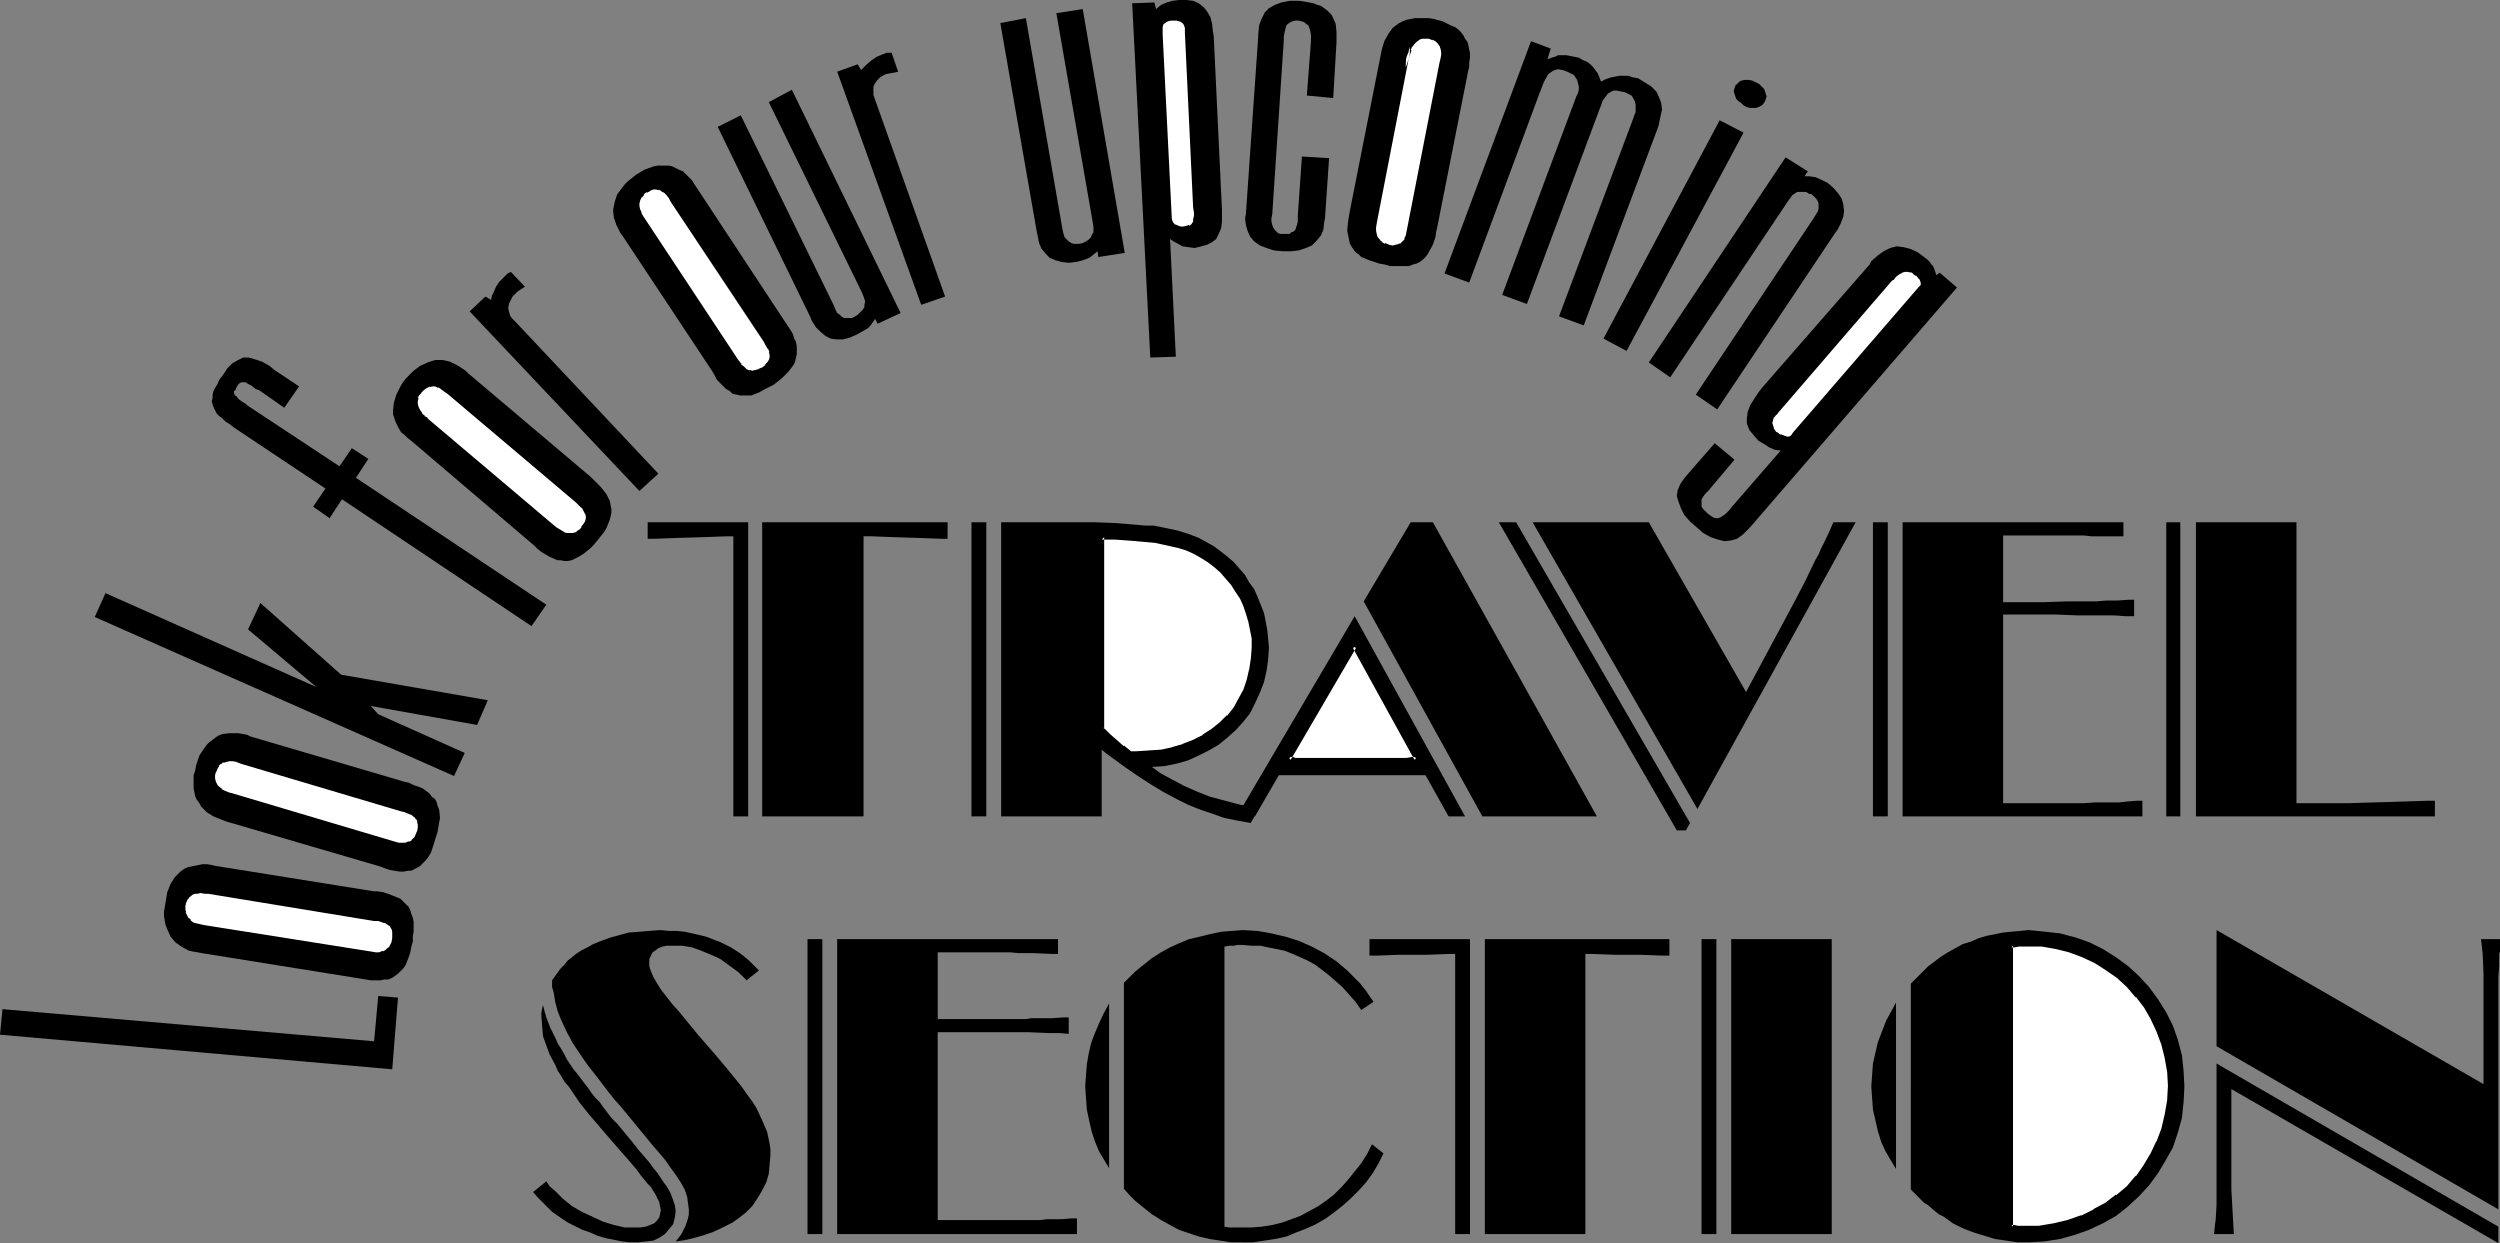 <?xml version="1.0" encoding="UTF-8" standalone="no"?>
<svg
   version="1.0"
   width="129.724mm"
   height="64.505mm"
   id="svg65"
   sodipodi:docname="Travel Section.wmf"
   xmlns:inkscape="http://www.inkscape.org/namespaces/inkscape"
   xmlns:sodipodi="http://sodipodi.sourceforge.net/DTD/sodipodi-0.dtd"
   xmlns="http://www.w3.org/2000/svg"
   xmlns:svg="http://www.w3.org/2000/svg">
  <rect width="100%" height="100%" fill="#808080" stroke="none"/>
  <sodipodi:namedview
     id="namedview65"
     pagecolor="#ffffff"
     bordercolor="#000000"
     borderopacity="0.25"
     inkscape:showpageshadow="2"
     inkscape:pageopacity="0.0"
     inkscape:pagecheckerboard="0"
     inkscape:deskcolor="#d1d1d1"
     inkscape:document-units="mm" />
  <defs
     id="defs1">
    <pattern
       id="WMFhbasepattern"
       patternUnits="userSpaceOnUse"
       width="6"
       height="6"
       x="0"
       y="0" />
  </defs>
  <path
     style="fill:#000000;fill-opacity:1;fill-rule:evenodd;stroke:none"
     d="m 343.238,103.4 -0.485,0.485 -0.97,0.969 -1.131,0.808 -1.131,0.323 -1.293,0.162 -1.293,-0.323 -1.454,-0.485 -1.454,-0.808 -1.293,-1.131 -1.293,-1.131 -1.131,-1.292 -0.646,-1.293 -0.485,-1.293 -0.323,-1.131 0.162,-1.131 0.485,-1.131 0.646,-0.969 0.646,-0.808 5.494,-6.301 3.878,3.231 -5.171,6.139 -0.646,0.646 -0.323,0.485 -0.323,0.485 v 0.485 0.485 0.485 l 0.323,0.485 0.323,0.323 0.485,0.485 0.646,0.485 0.485,0.323 0.485,0.162 h 0.485 l 0.485,-0.162 0.485,-0.323 0.485,-0.323 0.646,-0.646 0.646,-0.808 9.534,-10.986 -1.131,-0.162 -1.131,-0.485 -0.97,-0.646 -1.131,-0.646 -0.97,-1.131 -0.808,-0.969 -0.485,-1.293 v -1.131 l 0.162,-1.131 0.485,-1.293 0.808,-1.293 0.97,-1.454 0.646,-0.808 21.008,-24.073 0.323,-0.646 1.293,-1.131 1.131,-0.808 1.293,-0.646 1.293,-0.323 1.293,0.162 1.293,0.323 1.454,0.646 1.293,0.969 0.646,0.485 0.485,0.485 0.323,0.485 0.323,0.323 0.323,0.808 0.323,0.969 0.646,-0.485 3.394,2.908 z"
     id="path1" />
  <path
     style="fill:#000000;fill-opacity:1;fill-rule:evenodd;stroke:none"
     d="m 354.55,33.605 -0.646,0.969 h 0.97 l 1.131,0.162 1.131,0.485 1.293,0.646 1.131,0.969 0.97,1.131 0.646,0.969 0.323,1.131 0.162,1.293 -0.162,1.131 -0.485,1.293 -0.646,1.293 -0.485,0.646 -23.109,34.575 -4.202,-2.908 23.109,-34.575 0.485,-0.808 0.323,-0.485 0.162,-0.485 v -0.485 -0.646 l -0.162,-0.485 -0.323,-0.485 -0.323,-0.323 -0.485,-0.485 -0.646,-0.162 -0.485,-0.323 h -0.646 -0.646 -0.485 l -0.485,0.323 -0.485,0.323 -0.323,0.485 -0.485,0.646 -23.109,34.575 -4.202,-2.908 26.826,-40.229 z"
     id="path2" />
  <path
     style="fill:#000000;fill-opacity:1;fill-rule:evenodd;stroke:none"
     d="m 344.369,16.156 0.646,0.323 0.485,0.485 0.485,0.485 0.162,0.485 0.162,0.485 0.162,0.485 -0.162,0.485 -0.162,0.485 -0.323,0.485 -0.323,0.323 -0.646,0.323 -0.485,0.162 h -0.485 -0.646 l -0.646,-0.162 -0.646,-0.323 -0.485,-0.485 -0.485,-0.323 -0.485,-0.485 -0.162,-0.485 -0.162,-0.485 -0.162,-0.485 0.162,-0.646 0.162,-0.485 0.323,-0.323 0.485,-0.485 0.323,-0.162 0.646,-0.162 h 0.485 0.485 l 0.646,0.162 z"
     id="path3" />
  <path
     style="fill:#000000;fill-opacity:1;fill-rule:evenodd;stroke:none"
     d="m 341.945,26.012 -22.947,42.814 -4.525,-2.423 22.786,-42.814 z"
     id="path4" />
  <path
     style="fill:#000000;fill-opacity:1;fill-rule:evenodd;stroke:none"
     d="m 304.131,9.532 -0.646,2.1 0.808,-0.323 0.646,-0.162 0.646,-0.323 h 0.808 0.808 l 0.808,0.162 0.808,0.162 0.808,0.162 0.808,0.485 0.808,0.323 0.646,0.485 0.485,0.485 0.485,0.646 0.485,0.646 0.323,0.808 0.323,0.808 0.97,-0.485 0.97,-0.323 0.808,-0.162 0.808,-0.162 h 0.97 0.808 l 0.97,0.323 0.97,0.162 1.293,0.808 1.293,0.808 0.97,0.969 0.485,0.969 0.485,1.293 0.162,1.293 -0.323,1.454 -0.323,1.616 -0.162,0.485 -14.544,38.775 -4.848,-1.777 14.544,-38.775 0.162,-0.485 0.323,-0.808 v -0.808 -0.646 l -0.162,-0.646 -0.323,-0.646 -0.323,-0.485 -0.646,-0.323 -0.646,-0.323 -0.808,-0.162 -0.808,-0.162 h -0.646 l -0.646,0.323 -0.485,0.323 -0.485,0.646 -0.485,0.646 -0.323,0.969 -0.323,0.808 -14.221,38.129 -4.848,-1.777 14.544,-38.937 0.323,-0.646 0.162,-0.646 v -0.646 l -0.162,-0.646 -0.162,-0.646 -0.323,-0.485 -0.323,-0.485 -0.646,-0.323 -0.646,-0.323 -0.97,-0.323 -0.808,-0.162 -0.646,0.162 -0.646,0.323 -0.646,0.485 -0.485,0.808 -0.485,0.969 -0.485,1.293 -0.323,0.808 -13.736,36.998 -4.848,-1.777 16.968,-45.561 z"
     id="path5" />
  <path
     style="fill:#000000;fill-opacity:1;fill-rule:evenodd;stroke:none"
     d="m 270.841,10.502 0.162,-0.808 0.485,-1.616 0.808,-1.454 0.808,-1.131 1.293,-0.969 0.646,-0.323 0.808,-0.323 0.808,-0.162 0.808,-0.162 h 0.808 0.97 0.97 l 0.97,0.162 1.778,0.485 1.616,0.808 0.808,0.323 0.646,0.485 0.485,0.485 0.485,0.646 0.323,0.646 0.485,0.646 0.162,0.646 0.162,0.808 0.162,0.808 v 0.808 l -0.162,0.969 v 0.808 l -0.162,0.646 -6.141,31.02 -0.162,0.646 -0.162,1.131 -0.323,0.969 -0.323,0.808 -0.485,0.808 -0.323,0.646 -0.485,0.646 -0.485,0.485 -0.646,0.485 -0.646,0.323 -0.646,0.162 -0.808,0.323 h -0.808 -1.939 -0.97 l -1.131,-0.323 -0.97,-0.162 -0.97,-0.323 -0.97,-0.323 -0.808,-0.323 -0.808,-0.323 -0.485,-0.485 -0.646,-0.485 -0.485,-0.646 -0.323,-0.485 -0.323,-0.646 -0.162,-0.808 -0.162,-0.808 -0.162,-0.808 0.162,-1.777 0.162,-0.969 0.162,-0.969 z"
     id="path6" />
  <path
     style="fill:#000000;fill-opacity:1;fill-rule:evenodd;stroke:none"
     d="m 260.661,31.02 -0.808,11.794 -0.162,0.808 -0.162,1.454 -0.485,1.131 -0.808,0.969 -0.97,0.969 -1.131,0.485 -1.454,0.485 -1.454,0.162 h -1.616 l -1.778,-0.162 -1.454,-0.485 -1.293,-0.485 -1.131,-0.808 -0.808,-0.969 -0.485,-1.131 -0.323,-1.131 -0.162,-1.293 0.162,-0.808 2.424,-34.898 V 6.786 l 0.162,-1.777 0.485,-1.293 0.646,-1.293 0.808,-0.808 1.131,-0.646 1.293,-0.485 1.616,-0.323 h 1.939 l 1.939,0.323 0.808,0.162 0.808,0.323 0.646,0.162 0.646,0.485 0.485,0.323 0.485,0.485 0.485,0.485 0.323,0.646 0.485,1.131 0.162,1.616 v 1.777 0.162 l -0.646,10.986 -5.171,-0.485 0.808,-10.663 V 7.593 6.786 l -0.162,-0.808 -0.162,-0.485 -0.162,-0.485 -0.485,-0.323 -0.323,-0.323 -0.485,-0.162 -0.646,-0.162 h -0.646 l -0.646,0.162 -0.323,0.162 -0.485,0.323 -0.323,0.323 -0.162,0.646 -0.162,0.646 -0.162,0.808 v 0.808 l -2.262,34.09 -0.162,0.808 v 0.646 l 0.162,0.646 0.162,0.485 0.323,0.485 0.323,0.323 0.323,0.323 0.485,0.162 h 0.646 0.485 0.646 l 0.323,-0.323 0.485,-0.162 0.323,-0.323 0.162,-0.485 0.162,-0.485 0.162,-0.646 v -1.131 l 0.808,-11.633 z"
     id="path7" />
  <path
     style="fill:#000000;fill-opacity:1;fill-rule:evenodd;stroke:none"
     d="m 222.038,0.646 4.363,-0.162 0.323,1.293 0.97,-0.808 1.131,-0.485 1.131,-0.323 L 231.249,0 h 1.454 l 1.293,0.162 1.131,0.485 0.97,0.808 0.646,0.808 0.646,1.131 0.323,1.293 0.162,1.454 0.162,0.969 1.616,34.09 v 0.808 1.454 l -0.162,1.293 -0.485,1.131 -0.485,0.969 -0.808,0.646 -0.97,0.485 -1.131,0.323 -1.293,0.323 -1.293,-0.162 -1.131,-0.162 -1.131,-0.646 -0.646,-0.323 -0.646,-0.485 1.131,23.104 -5.01,0.162 z"
     id="path8" />
  <path
     style="fill:#000000;fill-opacity:1;fill-rule:evenodd;stroke:none"
     d="m 215.413,50.408 -0.162,-1.131 -0.808,0.646 -0.808,0.646 -1.293,0.485 -1.293,0.323 -1.454,0.162 -1.454,-0.162 -1.131,-0.323 -1.131,-0.485 -0.808,-0.808 -0.808,-0.969 -0.485,-1.131 -0.323,-1.616 -0.162,-0.808 -7.11,-40.714 5.01,-0.969 7.11,41.037 0.162,0.808 0.162,0.646 0.162,0.485 0.485,0.485 0.323,0.323 0.485,0.323 0.485,0.162 h 0.485 0.646 l 0.646,-0.162 0.646,-0.323 0.485,-0.323 0.485,-0.485 0.162,-0.485 0.323,-0.485 v -0.485 -0.646 l -0.162,-0.969 -7.11,-40.875 5.171,-0.808 8.242,47.823 z"
     id="path9" />
  <path
     style="fill:#000000;fill-opacity:1;fill-rule:evenodd;stroke:none"
     d="m 168.225,12.602 0.646,1.131 0.646,-0.646 0.485,-0.485 0.97,-0.808 0.97,-0.646 1.131,-0.485 0.485,-0.162 0.323,-0.162 h 0.97 l 1.293,3.716 -0.646,0.162 -0.97,0.162 -0.808,0.162 -0.646,0.323 -0.485,0.323 -0.485,0.485 -0.485,0.646 -0.323,0.646 v 0.485 0.646 0.646 -0.162 l 0.323,0.969 13.736,38.614 -4.686,1.616 -16.483,-45.722 z"
     id="path10" />
  <path
     style="fill:#000000;fill-opacity:1;fill-rule:evenodd;stroke:none"
     d="m 172.104,63.494 -0.485,-0.969 -0.646,0.969 -0.646,0.808 -1.131,0.646 -1.131,0.646 -1.454,0.646 -1.293,0.323 h -1.293 l -1.131,-0.162 -0.97,-0.485 -0.97,-0.808 -0.97,-0.969 -0.808,-1.293 -0.323,-0.808 -18.099,-37.16 4.525,-2.262 18.261,37.321 0.323,0.808 0.323,0.646 0.485,0.323 0.323,0.323 0.485,0.323 h 0.485 0.646 0.485 l 0.646,-0.323 0.485,-0.323 0.485,-0.485 0.485,-0.485 0.323,-0.485 v -0.485 l 0.162,-0.646 -0.162,-0.485 -0.162,-0.485 -0.323,-0.808 -18.261,-37.321 4.525,-2.423 21.331,43.784 z"
     id="path11" />
  <path
     style="fill:#000000;fill-opacity:1;fill-rule:evenodd;stroke:none"
     d="m 122.169,46.369 -0.485,-0.646 -0.808,-1.616 -0.485,-1.454 -0.162,-1.454 0.323,-1.616 0.485,-1.454 0.485,-0.646 0.485,-0.646 0.485,-0.646 0.646,-0.646 0.808,-0.646 0.808,-0.646 1.616,-0.969 1.778,-0.646 0.808,-0.162 h 0.646 0.808 0.808 l 0.646,0.162 0.646,0.323 0.646,0.323 0.808,0.323 0.485,0.485 0.646,0.646 0.646,0.646 0.485,0.808 0.323,0.485 17.453,26.496 0.323,0.485 0.646,0.969 0.485,0.808 0.323,0.969 0.323,0.646 0.162,0.808 v 0.808 0.808 l -0.162,0.646 -0.162,0.808 -0.323,0.646 -0.485,0.646 -0.485,0.646 -0.646,0.646 -0.646,0.646 -0.808,0.646 -0.808,0.646 -0.97,0.485 -0.97,0.485 -0.808,0.485 -0.808,0.323 -0.808,0.323 h -0.808 -0.808 -0.646 l -0.646,-0.162 -0.808,-0.162 -0.485,-0.485 -0.808,-0.485 -0.485,-0.485 -0.646,-0.646 -0.646,-0.646 -0.485,-0.969 -0.485,-0.808 z"
     id="path12" />
  <path
     style="fill:#000000;fill-opacity:1;fill-rule:evenodd;stroke:none"
     d="m 95.182,58.163 1.131,0.646 0.162,-0.808 0.323,-0.646 0.485,-1.131 0.646,-0.969 0.97,-0.969 0.323,-0.323 0.323,-0.323 0.323,-0.162 0.323,-0.162 2.747,2.908 -0.485,0.323 -0.97,0.646 -0.323,0.323 -0.162,0.162 -0.485,0.485 -0.323,0.646 -0.323,0.646 -0.162,0.646 v 0.646 l 0.162,0.485 0.162,0.646 0.323,0.485 0.646,0.646 28.118,29.889 -3.717,3.393 -33.29,-35.221 z"
     id="path13" />
  <path
     style="fill:#000000;fill-opacity:1;fill-rule:evenodd;stroke:none"
     d="m 80.638,86.436 -0.646,-0.485 -0.646,-0.646 -0.646,-0.485 -0.485,-0.808 -0.646,-1.293 -0.485,-1.454 v -0.808 l 0.162,-1.454 0.485,-1.616 0.808,-1.616 0.485,-0.808 0.646,-0.808 1.454,-1.454 1.293,-0.969 1.454,-0.646 1.454,-0.485 h 1.454 l 1.454,0.323 1.616,0.808 1.454,0.969 0.485,0.485 24.078,20.357 0.485,0.485 0.808,0.808 0.646,0.646 0.646,0.808 0.485,0.646 0.323,0.646 0.323,0.646 0.162,0.808 0.162,0.808 v 0.646 l -0.162,0.808 -0.162,0.646 -0.323,0.808 -0.323,0.808 -0.485,0.808 -0.646,0.808 -0.646,0.808 -0.808,0.969 -0.646,0.646 -0.808,0.646 -0.646,0.485 -0.808,0.485 -0.646,0.323 -0.646,0.323 -0.808,0.162 h -0.646 l -0.808,-0.162 h -0.646 l -0.646,-0.323 -0.808,-0.323 -0.808,-0.485 -0.808,-0.485 -0.808,-0.646 -0.646,-0.646 z"
     id="path14" />
  <path
     style="fill:#000000;fill-opacity:1;fill-rule:evenodd;stroke:none"
     d="m 55.752,79.974 -4.848,-3.393 -0.808,-0.323 -0.808,-0.646 -0.646,-0.323 -0.485,-0.323 h -0.485 -0.323 l -0.323,0.162 -0.323,0.323 -0.323,0.485 -0.162,0.485 -0.323,0.323 v 0.323 l 0.162,0.485 0.323,0.162 0.323,0.485 0.646,0.485 0.808,0.485 0.323,0.323 18.099,11.956 2.424,-3.554 3.232,2.1 -2.424,3.716 37.33,24.881 -2.909,4.201 -37.168,-24.881 -2.424,3.716 -3.232,-2.262 2.424,-3.554 -17.453,-11.633 -0.485,-0.323 -0.808,-0.646 -0.808,-0.485 -0.646,-0.646 -0.646,-0.485 -0.485,-0.485 -0.323,-0.646 -0.323,-0.646 -0.162,-0.485 -0.162,-0.646 0.162,-0.646 v -0.646 l 0.162,-0.646 0.323,-0.646 0.485,-0.808 0.323,-0.808 0.646,-0.808 0.97,-1.454 0.97,-0.969 1.131,-0.646 0.97,-0.485 h 1.131 l 1.131,0.323 1.454,0.485 1.454,0.808 0.97,0.808 4.848,3.231 z"
     id="path15" />
  <path
     style="fill:#000000;fill-opacity:1;fill-rule:evenodd;stroke:none"
     d="m 20.685,116.325 41.37,18.418 -13.413,-11.309 2.424,-5.17 15.837,14.056 28.765,5.008 -2.101,4.847 -20.846,-3.716 1.454,1.616 16.968,7.593 -2.101,4.524 -70.458,-31.182 z"
     id="path16" />
  <path
     style="fill:#000000;fill-opacity:1;fill-rule:evenodd;stroke:none"
     d="m 44.278,161.078 -0.808,-0.323 -1.616,-0.646 -1.293,-0.808 -1.131,-1.131 -0.323,-0.646 -0.485,-0.646 -0.323,-0.646 -0.162,-0.808 -0.162,-0.808 v -0.808 -0.808 -0.969 l 0.323,-0.969 0.162,-0.969 0.323,-0.969 0.323,-0.969 0.97,-1.454 0.485,-0.646 0.485,-0.485 0.646,-0.485 0.646,-0.485 0.485,-0.323 0.808,-0.323 1.454,-0.162 h 0.808 0.808 l 0.97,0.162 0.808,0.162 0.646,0.323 30.219,8.886 0.808,0.162 0.97,0.485 0.97,0.323 0.808,0.323 0.646,0.485 0.646,0.485 0.485,0.646 0.646,0.485 0.323,0.646 0.162,0.646 0.323,0.808 0.162,1.616 -0.162,0.808 -0.162,0.969 -0.162,0.969 -0.323,0.969 -0.323,1.131 -0.323,0.969 -0.323,0.969 -0.485,0.808 -0.485,0.646 -0.485,0.485 -0.646,0.646 -0.485,0.323 -0.646,0.323 -0.646,0.323 H 79.992 l -0.808,0.162 h -0.808 l -0.97,-0.162 -0.97,-0.162 -0.97,-0.323 -0.808,-0.323 z"
     id="path17" />
  <path
     style="fill:#000000;fill-opacity:1;fill-rule:evenodd;stroke:none"
     d="m 39.592,186.929 -0.808,-0.162 -0.97,-0.162 -0.808,-0.162 -1.454,-0.808 -1.131,-0.808 -0.97,-1.131 -0.646,-1.454 -0.323,-0.808 -0.162,-0.808 -0.162,-0.969 v -0.808 l 0.162,-0.969 0.162,-0.969 0.323,-1.939 0.646,-1.616 0.808,-1.292 0.646,-0.646 0.485,-0.485 0.646,-0.485 0.646,-0.323 0.646,-0.162 0.808,-0.162 0.808,-0.162 0.808,-0.162 h 0.808 l 0.97,0.162 0.646,0.162 31.189,5.008 h 0.646 l 1.131,0.162 0.97,0.323 0.808,0.323 0.808,0.323 0.808,0.323 0.646,0.646 0.485,0.485 0.485,0.485 0.323,0.646 0.162,0.646 0.323,0.808 0.162,0.808 v 0.808 1.131 l -0.162,0.969 v 0.969 l -0.323,1.131 -0.162,0.969 -0.323,0.969 -0.323,0.808 -0.323,0.808 -0.485,0.646 -0.485,0.485 -0.485,0.485 -1.131,0.808 -0.808,0.323 h -0.808 l -0.646,0.162 h -0.97 -0.97 l -0.97,-0.162 -0.97,-0.162 z"
     id="path18" />
  <path
     style="fill:#000000;fill-opacity:1;fill-rule:evenodd;stroke:none"
     d="m 0.485,197.915 72.882,6.301 0.808,-8.886 3.878,0.323 -1.131,14.056 L 0,202.923 Z"
     id="path19" />
  <path
     style="fill:#000000;fill-opacity:1;fill-rule:evenodd;stroke:none"
     d="m 143.824,160.109 v -54.931 h -1.293 l -4.363,0.162 -5.494,0.162 -4.363,0.162 h -1.293 v -3.231 h 19.715 v 57.678 z"
     id="path20" />
  <path
     style="fill:#000000;fill-opacity:1;fill-rule:evenodd;stroke:none"
     d="m 149.48,160.109 v -57.678 h 36.36 v 3.231 h -1.293 l -4.363,-0.162 -5.01,-0.162 -4.363,-0.162 h -1.454 v 54.931 z"
     id="path21" />
  <path
     style="fill:#000000;fill-opacity:1;fill-rule:evenodd;stroke:none"
     d="m 190.526,160.109 v -57.678 h 2.909 v 57.678 z"
     id="path22" />
  <path
     style="fill:#000000;fill-opacity:1;fill-rule:evenodd;stroke:none"
     d="m 225.917,153.97 -2.747,-1.777 -2.586,-1.777 -2.424,-1.777 -1.131,-0.808 -0.97,-0.808 v 13.087 h -19.715 v -57.678 h 14.867 1.778 1.939 l 4.04,0.162 3.878,0.323 1.778,0.162 h 1.616 l 2.424,0.485 2.262,0.485 2.101,0.646 2.101,0.808 1.454,0.808 1.454,0.808 1.293,0.969 1.454,1.131 1.131,0.969 1.131,1.292 1.131,1.293 0.808,1.454 0.97,1.292 0.646,1.454 0.646,1.616 0.646,1.616 0.323,1.616 0.323,1.777 0.162,1.616 0.162,1.777 -0.162,2.423 -0.323,2.262 -0.485,2.1 -0.808,2.1 -0.97,2.1 -0.97,1.939 -1.293,1.616 -1.454,1.616 -1.616,1.454 -1.778,1.454 -1.939,1.131 -1.939,0.969 -2.101,0.969 -2.262,0.646 -2.424,0.485 -2.424,0.162 1.778,1.293 2.101,1.131 2.424,1.292 2.586,1.131 2.424,0.969 2.424,0.646 2.424,0.646 1.293,0.323 1.616,0.323 1.939,0.323 -1.616,2.908 -2.747,-0.485 -2.424,-0.485 -2.262,-0.808 -2.424,-0.808 -2.424,-0.969 -2.262,-1.131 -2.424,-1.292 z"
     id="path23" />
  <path
     style="fill:#000000;fill-opacity:1;fill-rule:evenodd;stroke:none"
     d="m 284.092,160.109 -4.525,-8.078 h -1.454 -5.494 -7.595 -6.302 -6.787 -1.131 l -4.686,8.078 h -3.555 l 23.109,-39.26 21.654,39.26 z"
     id="path24" />
  <path
     style="fill:#000000;fill-opacity:1;fill-rule:evenodd;stroke:none"
     d="m 290.718,160.109 -23.27,-42.168 9.211,-15.51 h 4.363 l 32.158,57.678 z"
     id="path25" />
  <path
     style="fill:#000000;fill-opacity:1;fill-rule:evenodd;stroke:none"
     d="m 330.633,162.856 h -1.778 l -34.906,-60.425 h 3.394 l 34.098,58.971 z"
     id="path26" />
  <path
     style="fill:#000000;fill-opacity:1;fill-rule:evenodd;stroke:none"
     d="m 332.896,158.655 -32.32,-56.224 h 22.786 l 19.069,33.282 9.534,-17.772 2.101,-4.039 1.939,-4.039 0.646,-1.131 0.485,-1.131 0.97,-1.939 0.808,-1.777 0.646,-1.454 h 4.363 z"
     id="path27" />
  <path
     style="fill:#000000;fill-opacity:1;fill-rule:evenodd;stroke:none"
     d="m 367.316,160.109 v -57.678 h 2.909 v 57.678 z"
     id="path28" />
  <path
     style="fill:#000000;fill-opacity:1;fill-rule:evenodd;stroke:none"
     d="m 373.134,160.109 v -57.678 h 43.309 v 2.747 h -0.97 -3.717 -1.616 l -1.454,-0.162 h -1.616 -3.878 -10.342 v 13.087 h 7.918 l 4.525,-0.162 h 4.363 0.808 0.646 l 1.939,-0.162 h 2.101 l 2.424,-0.162 h 0.97 v 3.231 h -1.778 l -2.101,-0.162 h -4.04 -3.232 l -4.04,-0.162 h -10.504 v 36.998 h 5.818 5.171 4.848 l 2.262,-0.162 h 2.101 1.131 1.454 l 1.454,-0.162 1.939,-0.162 h 1.131 v 3.07 z"
     id="path29" />
  <path
     style="fill:#000000;fill-opacity:1;fill-rule:evenodd;stroke:none"
     d="m 424.846,160.109 v -57.678 h 2.747 v 57.678 z"
     id="path30" />
  <path
     style="fill:#000000;fill-opacity:1;fill-rule:evenodd;stroke:none"
     d="m 430.664,160.109 v -57.678 h 19.715 v 55.093 h 6.464 3.555 l 5.494,-0.162 5.333,-0.162 4.848,-0.162 h 1.454 v 3.07 z"
     id="path31" />
  <path
     style="fill:#000000;fill-opacity:1;fill-rule:evenodd;stroke:none"
     d="m 110.049,205.67 0.646,1.131 0.485,0.969 1.293,1.939 0.808,0.969 0.97,1.293 0.485,0.646 0.646,0.808 0.646,0.969 0.808,0.969 0.808,0.808 0.646,0.969 0.646,0.808 0.485,0.646 0.485,0.646 0.485,0.485 0.323,0.323 0.323,0.323 3.07,3.716 1.131,1.454 1.131,1.292 0.97,1.131 0.808,1.131 0.808,0.969 0.646,0.969 0.646,0.969 0.485,0.646 0.485,0.808 0.323,0.646 0.485,1.292 0.323,0.969 0.162,1.131 -0.162,1.293 -0.323,1.292 -0.808,0.969 -0.808,0.969 -0.97,0.646 -1.293,0.646 -1.454,0.162 -1.454,0.162 h -1.616 l -1.616,-0.162 -1.616,-0.323 -1.616,-0.323 -1.616,-0.485 -1.454,-0.646 -1.454,-0.485 -1.616,-0.808 -1.293,-0.646 -0.97,-0.646 -2.101,-1.454 -0.808,-0.808 -0.97,-0.969 -0.97,-0.969 -0.97,-1.131 2.586,-2.1 0.646,0.969 1.131,0.969 1.454,1.454 1.778,1.454 1.939,1.131 2.101,0.969 2.101,0.969 2.101,0.646 2.101,0.485 h 2.101 0.97 l 1.131,-0.162 0.808,-0.323 0.808,-0.323 0.485,-0.485 0.485,-0.646 0.162,-0.646 0.162,-0.808 -0.162,-0.808 -0.162,-0.808 -0.485,-0.969 -0.323,-0.646 -0.323,-0.485 -0.485,-0.808 -0.646,-0.646 -0.646,-0.808 -0.808,-0.969 -0.808,-1.131 -0.97,-1.131 -0.97,-1.131 -1.293,-1.454 -2.101,-2.423 -1.939,-2.262 -1.939,-2.262 -1.939,-2.423 -0.97,-1.454 -0.97,-1.454 -0.97,-1.131 -0.646,-1.131 -0.646,-0.969 -0.485,-1.131 -1.131,-2.1 -0.646,-1.777 -0.646,-1.777 -0.162,-1.939 -0.162,-1.939 v -0.646 l 0.162,-0.969 0.162,-0.646 0.323,1.292 0.323,1.131 0.808,2.1 0.97,1.939 0.485,1.131 z"
     id="path32" />
  <path
     style="fill:#000000;fill-opacity:1;fill-rule:evenodd;stroke:none"
     d="m 135.097,237.175 -0.162,-1.131 -0.162,-1.292 -0.485,-1.454 -0.808,-1.454 -0.97,-1.454 -1.293,-1.777 -0.646,-0.969 -0.808,-0.969 -1.939,-2.262 -5.979,-7.27 -1.293,-1.454 -1.293,-1.616 -2.586,-3.393 -1.293,-1.616 -1.131,-1.616 -0.97,-1.454 -0.97,-1.454 -1.131,-2.1 -1.131,-2.423 -0.646,-1.616 -0.485,-1.777 -0.323,-1.939 -0.323,-1.131 v -1.293 l 0.808,-1.131 0.808,-1.131 0.808,-0.808 0.646,-0.808 1.616,-1.293 0.97,-0.646 0.97,-0.485 1.454,-0.808 1.616,-0.646 1.778,-0.646 1.778,-0.485 1.778,-0.485 2.101,-0.162 1.939,-0.162 2.101,-0.162 1.778,0.162 h 1.454 l 1.616,0.162 1.454,0.323 2.747,0.646 2.909,1.131 0.97,0.485 0.97,0.485 1.778,1.131 0.808,0.646 0.97,0.808 0.808,0.808 1.131,1.131 -2.424,1.939 -1.616,-1.616 -1.778,-1.292 -1.778,-1.293 -1.778,-0.808 -1.939,-0.808 -1.778,-0.646 -1.939,-0.323 h -2.101 -0.97 l -0.808,0.162 -0.808,0.323 -0.646,0.485 -0.485,0.323 -0.323,0.646 -0.323,0.646 v 0.646 0.808 l 0.323,0.969 0.485,1.131 0.646,1.131 0.808,1.293 1.131,1.454 1.131,1.454 1.454,1.616 3.555,4.362 1.131,1.293 1.131,1.292 0.97,1.131 0.97,1.131 1.616,1.939 1.454,1.777 1.293,1.616 1.131,1.616 0.97,1.293 0.808,1.293 1.131,2.423 0.97,2.262 0.485,2.262 0.162,1.131 v 1.131 l -0.162,1.939 -0.162,1.777 -0.485,1.616 -0.808,1.616 -0.97,1.616 -0.97,1.454 -1.293,1.293 -1.454,1.131 -1.131,0.808 -1.293,0.646 -1.293,0.646 -1.454,0.646 -1.454,0.485 -1.616,0.485 -1.939,0.485 -2.101,0.323 0.646,-0.808 0.485,-0.646 0.808,-1.616 0.485,-1.454 0.162,-0.808 z"
     id="path33" />
  <path
     style="fill:#000000;fill-opacity:1;fill-rule:evenodd;stroke:none"
     d="m 158.368,242.022 v -57.84 h 2.909 v 57.84 z"
     id="path34" />
  <path
     style="fill:#000000;fill-opacity:1;fill-rule:evenodd;stroke:none"
     d="m 164.185,242.022 v -57.84 h 43.309 v 2.908 h -0.97 l -3.878,-0.162 h -1.616 -1.293 l -1.616,-0.162 h -4.04 -10.181 v 13.087 h 7.918 4.363 4.525 0.646 l 0.808,-0.162 h 0.808 0.97 2.262 l 2.424,-0.162 h 0.97 v 3.231 l -1.778,-0.162 h -2.101 l -4.04,-0.162 h -3.232 -4.04 -10.504 v 36.836 h 5.818 5.01 5.01 1.131 1.131 2.101 l 1.131,-0.162 h 1.293 1.616 l 1.939,-0.162 h 1.131 v 3.07 z"
     id="path35" />
  <path
     style="fill:#000000;fill-opacity:1;fill-rule:evenodd;stroke:none"
     d="m 212.827,213.102 0.162,-2.262 0.162,-2.1 0.323,-1.939 0.485,-2.1 0.646,-1.777 0.808,-1.939 0.97,-2.1 1.131,-2.1 v 32.313 l -0.97,-1.616 -0.97,-1.616 -0.808,-1.939 -0.646,-1.939 -0.485,-2.1 -0.485,-2.262 -0.162,-2.262 z"
     id="path36" />
  <path
     style="fill:#000000;fill-opacity:1;fill-rule:evenodd;stroke:none"
     d="m 243.531,243.637 h -2.101 l -2.101,-0.323 -2.101,-0.323 -2.101,-0.485 -1.939,-0.646 -1.939,-0.646 -1.778,-0.969 -1.778,-0.969 -0.97,-0.646 -0.808,-0.485 -1.616,-1.292 -0.808,-0.646 -0.97,-0.808 -0.97,-0.969 -1.131,-1.292 v -40.391 0 l 1.131,-1.131 0.97,-0.969 0.97,-0.808 0.808,-0.646 1.616,-1.292 1.778,-1.131 1.778,-0.969 1.778,-0.808 1.939,-0.808 2.101,-0.485 1.939,-0.485 2.262,-0.485 2.101,-0.162 2.101,-0.162 2.909,0.162 2.747,0.485 2.747,0.646 2.586,0.808 2.586,1.131 2.424,1.293 2.424,1.616 2.101,1.777 1.293,1.293 1.131,1.131 0.646,0.808 0.646,0.808 0.646,0.969 0.808,1.131 -2.424,1.616 -1.131,-1.616 -1.293,-1.454 -1.293,-1.454 -1.293,-1.131 -1.293,-1.131 -1.454,-1.131 -1.293,-0.969 -1.454,-0.808 -1.454,-0.646 -1.454,-0.646 -1.616,-0.646 -1.616,-0.323 -1.616,-0.323 -1.454,-0.323 h -1.778 l -1.778,-0.162 h -0.97 l -0.808,0.162 h -0.808 l -0.97,0.162 v 54.931 l 0.97,0.162 h 0.646 1.616 2.101 l 1.939,-0.162 2.101,-0.323 1.939,-0.485 1.778,-0.646 1.778,-0.646 1.778,-0.969 1.778,-0.969 1.616,-1.131 1.454,-1.131 1.454,-1.454 1.293,-1.454 1.293,-1.616 1.293,-1.616 1.131,-1.777 0.97,-1.939 2.262,1.777 -0.97,1.939 -1.131,1.939 -1.293,1.777 -1.454,1.616 -1.454,1.454 -1.616,1.454 -1.616,1.293 -1.778,1.292 -1.939,1.131 -1.778,0.808 -2.101,0.808 -1.939,0.808 -2.262,0.485 -2.101,0.323 -2.262,0.323 z"
     id="path37" />
  <path
     style="fill:#000000;fill-opacity:1;fill-rule:evenodd;stroke:none"
     d="m 285.385,242.022 v -54.931 h -1.293 l -4.363,0.162 h -5.494 l -4.363,0.162 h -1.293 v -3.231 h 19.715 v 57.84 z"
     id="path38" />
  <path
     style="fill:#000000;fill-opacity:1;fill-rule:evenodd;stroke:none"
     d="m 291.203,242.022 v -57.84 h 36.198 v 3.231 h -1.293 l -4.363,-0.162 h -5.01 l -4.363,-0.162 h -1.454 v 54.931 z"
     id="path39" />
  <path
     style="fill:#000000;fill-opacity:1;fill-rule:evenodd;stroke:none"
     d="m 333.704,242.022 v -57.84 h 2.909 v 57.84 z"
     id="path40" />
  <path
     style="fill:#000000;fill-opacity:1;fill-rule:evenodd;stroke:none"
     d="m 339.521,242.022 v -57.84 h 19.715 v 57.84 z"
     id="path41" />
  <path
     style="fill:#000000;fill-opacity:1;fill-rule:evenodd;stroke:none"
     d="m 366.993,213.102 0.162,-2.262 0.162,-2.262 0.485,-2.1 0.485,-2.1 0.808,-2.1 0.808,-2.1 0.97,-1.777 0.97,-1.777 v 32.636 l -0.97,-1.616 -1.131,-1.939 -0.808,-1.777 -0.646,-2.1 -0.485,-2.1 -0.485,-2.1 -0.162,-2.262 z"
     id="path42" />
  <path
     style="fill:#000000;fill-opacity:1;fill-rule:evenodd;stroke:none"
     d="m 374.75,192.906 1.131,-1.131 2.262,-2.262 1.293,-0.969 1.293,-0.969 1.293,-0.808 1.454,-0.808 1.454,-0.808 1.616,-0.485 1.454,-0.646 1.616,-0.485 1.616,-0.323 1.616,-0.323 1.616,-0.162 1.778,-0.162 1.616,-0.162 3.232,0.323 2.909,0.323 3.07,0.808 2.747,0.969 2.586,1.292 2.586,1.616 2.424,1.777 2.101,1.939 1.939,2.1 1.778,2.423 1.616,2.585 1.293,2.585 0.97,2.747 0.808,3.07 0.323,3.07 0.162,3.07 -0.162,3.07 -0.323,3.07 -0.808,2.908 -0.97,2.908 -1.454,2.585 -1.454,2.423 -1.778,2.423 -1.939,2.1 -2.262,2.1 -2.262,1.777 -2.586,1.454 -2.747,1.293 -2.747,0.969 -2.909,0.808 -3.07,0.485 -3.07,0.162 h -2.262 l -2.101,-0.323 -2.262,-0.323 -2.101,-0.646 -2.101,-0.646 -2.101,-0.808 -1.939,-0.969 -1.778,-1.293 -0.97,-0.485 -0.808,-0.646 -1.293,-1.131 -0.808,-0.485 -0.808,-0.808 -0.808,-0.808 -0.97,-0.969 z"
     id="path43" />
  <path
     style="fill:#000000;fill-opacity:1;fill-rule:evenodd;stroke:none"
     d="m 434.704,205.185 v -22.78 l 52.358,30.212 v -16.803 -2.585 -2.1 l -0.162,-4.039 -0.323,-2.908 h 3.717 v 0.969 0.808 0.646 l -0.162,0.485 v 1.293 1.131 l -0.162,2.1 v 1.939 2.262 41.36 z"
     id="path44" />
  <path
     style="fill:#000000;fill-opacity:1;fill-rule:evenodd;stroke:none"
     d="m 437.612,213.587 v 16.803 2.908 l 0.162,2.908 0.162,2.908 0.162,2.908 h -3.878 l 0.162,-1.616 0.162,-1.293 0.162,-2.747 v -2.747 -1.454 -1.777 -21.811 l 55.267,31.99 v 3.231 z"
     id="path45" />
  <path
     style="fill:#ffffff;fill-opacity:1;fill-rule:evenodd;stroke:none"
     d="m 376.528,56.709 0.323,-0.323 0.162,-0.162 0.162,-0.323 -0.162,-0.646 -0.323,-0.808 -0.646,-0.808 -0.646,-0.323 -0.646,-0.323 -0.646,-0.162 h -0.485 l -0.808,0.323 -0.485,0.323 -0.808,0.485 -0.485,0.646 -0.485,0.323 -22.139,25.689 -0.323,0.485 -0.485,0.485 -0.162,0.485 -0.162,0.646 v 0.485 0.485 l 0.162,0.485 0.323,0.485 0.485,0.485 0.808,0.485 0.808,0.323 0.485,0.162 0.485,-0.162 0.485,-0.162 0.162,-0.162 0.485,-0.485 z"
     id="path46" />
  <path
     style="fill:#000000;fill-opacity:1;fill-rule:evenodd;stroke:none"
     d="m 376.851,57.032 0.323,-0.323 v 0 l 0.162,-0.323 0.162,-0.485 v -0.808 l -0.485,-0.969 -0.646,-0.646 -0.808,-0.646 v 0 l -0.646,-0.323 -0.808,-0.162 -0.646,0.162 v 0 l -0.808,0.162 -0.646,0.485 -0.646,0.485 -0.646,0.646 v 0 l -0.323,0.323 v 0 l -22.301,25.689 -0.323,0.485 v 0 l -0.485,0.646 -0.323,0.485 v 0.162 l -0.162,0.485 v 0.646 0.646 l 0.323,0.485 0.323,0.485 0.485,0.485 0.97,0.646 0.808,0.485 v 0 h 0.646 0.646 l 0.485,-0.162 0.323,-0.323 0.485,-0.485 24.563,-28.435 -0.646,-0.646 -24.563,28.435 -0.323,0.485 v 0 l -0.323,0.323 0.162,-0.162 -0.323,0.162 v 0 h -0.485 0.162 l -0.485,-0.162 v 0 l -0.808,-0.323 v 0.162 l -0.808,-0.646 v 0.162 l -0.323,-0.485 v 0 l -0.323,-0.485 0.162,0.162 -0.162,-0.485 v 0 l -0.162,-0.485 v 0.162 -0.485 0.162 l 0.162,-0.646 v 0 l 0.162,-0.485 v 0.162 l 0.485,-0.646 v 0.162 l 0.323,-0.485 22.139,-25.689 v 0 l 0.323,-0.323 h 0.162 l 0.485,-0.646 v 0 l 0.646,-0.485 0.646,-0.323 h -0.162 l 0.646,-0.162 v 0 h 0.646 -0.162 l 0.646,0.162 -0.162,-0.162 0.646,0.323 h -0.162 l 0.646,0.485 v -0.162 l 0.646,0.808 v -0.162 l 0.323,0.808 v -0.162 0.646 -0.162 0.162 0 l -0.323,0.323 0.162,-0.162 -0.323,0.323 z"
     id="path47" />
  <path
     style="fill:#ffffff;fill-opacity:1;fill-rule:evenodd;stroke:none"
     d="m 282.8,12.279 0.162,-0.646 0.162,-0.808 v -0.808 l -0.162,-0.646 -0.323,-0.646 -0.485,-0.485 -0.485,-0.485 -0.646,-0.323 -0.646,-0.162 -0.808,-0.162 -0.808,0.162 -0.646,0.162 -0.485,0.323 -0.485,0.485 -0.485,0.646 -0.323,0.808 -0.162,0.808 v -0.162 l -0.323,0.808 -6.302,32.313 v 1.131 0.808 0.808 l 0.323,0.646 0.485,0.485 0.485,0.485 0.646,0.323 0.808,0.162 0.808,0.162 h 0.808 l 0.485,-0.162 0.646,-0.323 0.323,-0.323 0.485,-0.646 0.323,-0.646 0.162,-0.808 0.162,-0.808 z"
     id="path48" />
  <path
     style="fill:#000000;fill-opacity:1;fill-rule:evenodd;stroke:none"
     d="m 283.284,12.44 v 0 l 0.162,-0.646 v 0 -0.969 -0.808 l -0.162,-0.808 V 9.048 l -0.323,-0.646 -0.485,-0.485 -0.485,-0.485 -0.808,-0.323 v 0 l -0.808,-0.323 h -0.808 -0.162 -0.808 l -0.646,0.323 v 0 l -0.646,0.323 -0.485,0.646 -0.485,0.646 -0.323,0.808 h -0.162 l -0.162,0.808 0.808,0.162 V 6.947 l -0.97,4.039 v 0.162 l -6.302,32.313 -0.162,0.969 v 0.969 l 0.162,0.969 0.323,0.646 0.485,0.646 0.485,0.485 0.808,0.323 v 0.162 l 0.808,0.162 h 0.162 l 0.808,0.162 0.808,-0.162 0.646,-0.162 v 0 l 0.646,-0.323 0.485,-0.485 h 0.162 l 0.323,-0.646 0.323,-0.646 0.323,-0.969 v 0 V 44.753 l 6.464,-32.313 -0.97,-0.162 -6.302,32.313 -0.162,0.808 v 0 l -0.162,0.808 -0.323,0.646 h 0.162 l -0.485,0.485 v 0 l -0.323,0.323 h 0.162 l -0.646,0.162 h 0.162 l -0.646,0.162 v 0 l -0.646,0.162 v 0 l -0.808,-0.162 h 0.162 l -0.808,-0.323 V 47.823 l -0.646,-0.323 h 0.162 l -0.646,-0.485 h 0.162 l -0.485,-0.485 v 0 l -0.162,-0.485 v 0 L 269.872,45.238 v 0.162 -0.808 0 l 0.162,-0.969 6.302,-32.474 v 0.162 l 0.162,-0.808 -0.808,-0.162 v 2.908 l 1.131,-3.393 h -0.162 l 0.323,-0.808 V 9.209 l 0.485,-0.646 v 0 l 0.485,-0.485 -0.162,0.162 0.646,-0.485 v 0 l 0.485,-0.162 v 0 h 0.646 -0.162 0.808 v 0 l 0.808,0.323 -0.162,-0.162 0.646,0.323 v 0 l 0.485,0.485 0.323,0.485 V 8.886 l 0.162,0.646 V 9.371 l 0.162,0.808 v -0.162 0.808 0 l -0.162,0.808 v 0 l -0.162,0.646 v 0 z"
     id="path49" />
  <path
     style="fill:#ffffff;fill-opacity:1;fill-rule:evenodd;stroke:none"
     d="m 232.057,44.753 h 0.646 l 0.646,-0.162 0.323,-0.162 0.485,-0.323 0.162,-0.485 0.162,-0.485 V 42.491 41.683 40.714 l -1.616,-34.251 V 5.978 l -0.162,-0.485 -0.162,-0.646 -0.162,-0.323 -0.323,-0.485 -0.323,-0.162 -0.485,-0.162 -0.485,-0.162 h -0.646 l -0.646,0.162 -0.485,0.162 -0.646,0.162 -0.323,0.323 -0.162,0.323 -0.162,0.485 -0.162,0.485 v 0.646 0.485 l 1.778,35.705 0.162,0.485 0.162,0.485 0.162,0.485 0.323,0.323 0.323,0.323 0.485,0.162 h 0.485 z"
     id="path50" />
  <path
     style="fill:#000000;fill-opacity:1;fill-rule:evenodd;stroke:none"
     d="m 232.057,45.238 h 0.162 0.646 l 0.646,-0.162 v -0.162 l 0.485,-0.162 0.485,-0.485 0.323,-0.485 0.162,-0.485 V 43.137 42.491 41.683 40.714 L 233.189,6.463 V 5.978 5.332 l -0.162,-0.646 v 0 l -0.323,-0.485 -0.323,-0.485 -0.485,-0.162 -0.485,-0.323 h -0.485 -0.808 -0.646 l -0.646,0.162 -0.646,0.323 -0.485,0.323 -0.323,0.485 -0.162,0.485 v 0.646 1.131 l 1.778,35.705 v 0 0.485 l 0.162,0.646 v 0.162 l 0.323,0.323 0.323,0.485 0.485,0.323 0.485,0.162 0.646,0.162 h 0.646 v -0.808 h -0.646 0.162 l -0.485,-0.162 v 0 l -0.323,-0.162 -0.485,-0.162 0.162,0.162 -0.323,-0.485 v 0.162 l -0.162,-0.485 v 0.162 l -0.162,-0.646 v 0.162 -0.646 0.162 L 228.017,6.786 V 5.655 5.816 5.17 5.332 l 0.162,-0.646 v 0.162 l 0.162,-0.323 v 0.162 l 0.323,-0.323 -0.162,0.162 0.485,-0.323 0.646,-0.162 v 0 h 0.646 -0.162 0.646 v 0 l 0.485,0.162 h 0.323 -0.162 l 0.485,0.323 -0.162,-0.162 0.323,0.323 v 0 l 0.162,0.323 v 0 l 0.162,0.485 v 0 0.646 -0.162 0.485 l 1.616,34.251 0.162,0.969 v 0.808 -0.162 l -0.162,0.646 v 0 0.485 0 l -0.323,0.485 0.162,-0.162 -0.323,0.323 v 0 l -0.323,0.162 v -0.162 l -0.485,0.162 v 0 l -0.646,0.162 v 0 z"
     id="path51" />
  <path
     style="fill:#ffffff;fill-opacity:1;fill-rule:evenodd;stroke:none"
     d="m 132.027,39.26 -0.485,-0.485 -0.485,-0.808 -0.646,-0.485 -0.485,-0.323 -0.646,-0.323 -0.646,-0.162 -0.646,0.162 -0.646,0.162 -0.646,0.485 -0.646,0.485 -0.485,0.485 -0.323,0.646 -0.162,0.646 v 0.808 0.646 l 0.323,0.808 0.485,0.646 0.323,0.646 18.261,27.627 0.485,0.808 0.646,0.485 0.646,0.485 0.646,0.323 h 0.646 0.646 l 0.808,-0.162 0.646,-0.485 0.646,-0.485 0.485,-0.485 0.323,-0.646 0.162,-0.485 0.162,-0.646 -0.162,-0.646 -0.323,-0.808 -0.485,-0.646 -0.323,-0.646 z"
     id="path52" />
  <path
     style="fill:#000000;fill-opacity:1;fill-rule:evenodd;stroke:none"
     d="m 132.35,39.098 -0.323,-0.646 h -0.162 l -0.485,-0.646 V 37.644 l -0.646,-0.485 -0.646,-0.485 -0.646,-0.162 -0.808,-0.162 h -0.808 l -0.646,0.323 v 0 l -0.808,0.323 -0.646,0.646 v 0 l -0.646,0.485 -0.323,0.808 -0.162,0.808 v 0.808 l 0.162,0.646 v 0.162 l 0.323,0.808 0.323,0.808 0.485,0.485 18.099,27.627 0.646,0.808 v 0 l 0.808,0.646 0.646,0.485 0.646,0.485 h 0.808 0.808 l 0.808,-0.323 0.808,-0.485 0.646,-0.485 0.646,-0.646 0.323,-0.646 0.162,-0.646 v -0.646 -0.808 l -0.485,-0.808 v 0 l -0.323,-0.808 -0.485,-0.646 -18.099,-27.466 -0.808,0.485 18.261,27.466 0.323,0.646 0.485,0.808 v -0.162 l 0.323,0.808 -0.162,-0.162 0.162,0.646 v 0 0.485 0 l -0.162,0.485 v 0 l -0.323,0.485 v 0 l -0.485,0.485 h 0.162 l -0.646,0.485 -0.808,0.323 h 0.162 l -0.646,0.162 v 0 l -0.646,0.162 h 0.162 l -0.808,-0.162 0.162,0.162 -0.646,-0.323 v 0 l -0.485,-0.485 v 0 l -0.646,-0.485 h 0.162 l -0.646,-0.808 -18.261,-27.627 -0.323,-0.485 -0.485,-0.808 0.162,0.162 -0.323,-0.808 v 0.162 l -0.162,-0.808 v 0.162 -0.808 0.162 l 0.162,-0.646 v 0 l 0.323,-0.646 v 0.162 l 0.485,-0.646 h -0.162 l 0.646,-0.485 v 0.162 l 0.646,-0.323 h -0.162 l 0.808,-0.323 h -0.162 0.646 v 0 l 0.646,0.162 -0.162,-0.162 0.646,0.323 h -0.162 l 0.646,0.323 v 0 l 0.485,0.485 v 0 l 0.485,0.646 v 0 l 0.323,0.646 z"
     id="path53" />
  <path
     style="fill:#ffffff;fill-opacity:1;fill-rule:evenodd;stroke:none"
     d="m 88.072,76.904 -0.485,-0.485 -0.808,-0.485 -0.646,-0.323 -0.646,-0.162 -0.808,-0.162 -0.485,0.162 -0.646,0.323 -0.646,0.323 -0.485,0.485 -0.485,0.646 -0.323,0.646 -0.162,0.808 v 0.646 l 0.323,0.646 0.162,0.646 0.485,0.646 0.646,0.646 0.485,0.323 25.371,21.488 0.646,0.646 0.808,0.323 0.808,0.323 h 0.646 0.646 l 0.646,-0.323 0.646,-0.323 0.646,-0.646 0.485,-0.646 0.323,-0.646 0.162,-0.646 v -0.646 l -0.162,-0.646 -0.323,-0.485 -0.485,-0.646 -0.646,-0.646 -0.646,-0.485 z"
     id="path54" />
  <path
     style="fill:#000000;fill-opacity:1;fill-rule:evenodd;stroke:none"
     d="m 88.395,76.581 h -0.162 l -0.485,-0.485 -0.646,-0.485 v 0 L 86.294,75.288 v 0 l -0.808,-0.323 h -0.808 -0.646 l -0.646,0.323 h -0.162 l -0.485,0.485 -0.646,0.646 -0.485,0.646 -0.485,0.646 v 0.808 0.808 l 0.162,0.808 v 0 l 0.323,0.808 0.485,0.646 h 0.162 l 0.485,0.646 v 0 l 0.646,0.485 -0.162,-0.162 25.371,21.488 v 0 l 0.808,0.646 0.808,0.485 0.808,0.162 0.808,0.162 0.808,-0.162 0.646,-0.323 h 0.162 l 0.485,-0.323 0.808,-0.646 v -0.162 l 0.485,-0.646 v 0 l 0.323,-0.646 v 0 l 0.162,-0.808 v -0.646 l -0.162,-0.646 v -0.162 l -0.323,-0.485 V 99.684 l -0.485,-0.646 -1.293,-1.131 -25.048,-21.326 -0.646,0.646 25.21,21.326 1.131,1.131 v -0.162 l 0.323,0.646 v 0 l 0.323,0.646 v -0.162 l 0.162,0.646 v -0.162 0.646 -0.162 l -0.162,0.646 v 0 l -0.323,0.485 v 0 l -0.485,0.646 h 0.162 l -0.646,0.646 v -0.162 l -0.485,0.485 v 0 l -0.646,0.162 h 0.162 -0.808 0.162 -0.646 v 0 l -0.646,-0.162 h 0.162 l -0.808,-0.485 -0.808,-0.485 v 0 L 83.87,82.074 v -0.162 l -0.646,-0.323 h 0.162 l -0.646,-0.485 h 0.162 l -0.485,-0.646 v 0 l -0.323,-0.646 v 0 l -0.162,-0.646 v 0.162 -0.646 0 l 0.162,-0.646 h -0.162 l 0.323,-0.646 v 0.162 l 0.485,-0.646 v 0 l 0.485,-0.485 v 0 l 0.485,-0.323 v 0 l 0.646,-0.323 -0.162,0.162 0.646,-0.162 h -0.162 0.646 v 0 l 0.646,0.323 v -0.162 l 0.646,0.485 v 0 l 0.646,0.485 0.485,0.323 v 0 z"
     id="path55" />
  <path
     style="fill:#ffffff;fill-opacity:1;fill-rule:evenodd;stroke:none"
     d="m 47.187,149.284 -0.646,-0.162 -0.808,-0.162 -0.808,-0.162 -0.646,0.162 -0.646,0.162 -0.646,0.323 -0.323,0.485 -0.485,0.646 -0.323,0.646 v 0.808 0.808 0.646 l 0.323,0.646 0.485,0.485 0.646,0.485 0.646,0.485 0.808,0.162 0.646,0.323 31.674,9.371 0.97,0.323 h 0.808 0.808 l 0.646,-0.323 0.646,-0.323 0.485,-0.485 0.323,-0.646 0.323,-0.808 0.162,-0.808 0.162,-0.646 -0.162,-0.646 -0.323,-0.646 -0.323,-0.485 -0.485,-0.323 -0.646,-0.485 -0.808,-0.323 -0.808,-0.162 z"
     id="path56" />
  <path
     style="fill:#000000;fill-opacity:1;fill-rule:evenodd;stroke:none"
     d="m 47.349,148.8 -0.646,-0.162 v 0 l -0.97,-0.162 H 44.925 44.117 v 0 l -0.646,0.323 -0.646,0.323 -0.646,0.646 -0.323,0.485 v 0.162 l -0.323,0.808 -0.162,0.808 v 0.808 l 0.162,0.646 0.323,0.808 0.485,0.646 0.646,0.646 0.808,0.323 v 0 l 0.808,0.323 v 0 l 0.646,0.162 31.674,9.532 0.97,0.162 v 0 l 0.97,0.162 v 0 l 0.808,-0.162 0.808,-0.162 v -0.162 l 0.646,-0.323 0.646,-0.485 0.485,-0.808 0.162,-0.808 h 0.162 l 0.162,-0.808 v 0 -0.808 -0.808 l -0.323,-0.646 -0.485,-0.646 -0.646,-0.485 v 0 l -0.646,-0.323 v 0 l -0.808,-0.323 h -0.162 l -0.808,-0.323 -31.512,-9.371 -0.162,0.969 31.512,9.371 0.808,0.162 h -0.162 l 0.808,0.323 v 0 l 0.808,0.323 h -0.162 l 0.646,0.485 -0.162,-0.162 0.323,0.485 v -0.162 l 0.323,0.646 -0.162,-0.162 0.162,0.646 v -0.162 0.808 0 l -0.162,0.808 v -0.162 l -0.323,0.808 -0.323,0.646 v -0.162 l -0.485,0.485 h 0.162 l -0.646,0.323 v -0.162 l -0.646,0.323 h 0.162 -0.808 v 0 h -0.808 0.162 l -1.131,-0.323 -31.512,-9.371 -0.646,-0.162 v 0 l -0.808,-0.323 v 0 l -0.646,-0.323 h 0.162 l -0.646,-0.485 -0.485,-0.485 0.162,0.162 -0.323,-0.646 v 0 l -0.162,-0.646 v 0.162 -0.808 0 l 0.162,-0.646 v 0.162 l 0.323,-0.808 v 0 l 0.323,-0.485 h -0.162 l 0.485,-0.485 v 0.162 l 0.485,-0.485 v 0.162 l 0.646,-0.162 h -0.162 l 0.808,-0.162 h -0.162 0.646 l 0.97,0.162 h -0.162 l 0.808,0.323 z"
     id="path57" />
  <path
     style="fill:#ffffff;fill-opacity:1;fill-rule:evenodd;stroke:none"
     d="m 41.046,174.973 -0.808,-0.162 h -0.808 -0.808 l -0.646,0.162 -0.646,0.323 -0.485,0.323 -0.323,0.485 -0.323,0.808 -0.162,0.646 -0.162,0.808 0.162,0.808 0.162,0.485 0.485,0.646 0.485,0.485 0.646,0.485 0.646,0.323 0.808,0.162 h 0.808 l 32.482,5.332 0.97,0.162 0.97,-0.162 0.808,-0.162 0.485,-0.323 0.646,-0.323 0.485,-0.646 0.162,-0.646 0.323,-0.808 v -0.808 -0.646 l -0.323,-0.646 -0.162,-0.646 -0.485,-0.323 -0.646,-0.485 -0.646,-0.162 -0.808,-0.162 -0.808,-0.162 z"
     id="path58" />
  <path
     style="fill:#000000;fill-opacity:1;fill-rule:evenodd;stroke:none"
     d="m 41.046,174.488 -0.646,-0.162 h -0.97 -0.162 -0.646 l -0.808,0.162 -0.808,0.323 -0.485,0.485 -0.485,0.646 -0.323,0.808 -0.162,0.646 v 0.162 0.808 0.808 l 0.323,0.646 v 0.162 l 0.323,0.646 0.646,0.485 0.646,0.485 0.808,0.323 v 0 l 0.808,0.162 h 0.162 l 0.646,0.162 32.643,5.17 0.97,0.162 h 0.97 0.162 l 0.646,-0.162 0.808,-0.485 0.646,-0.485 0.485,-0.485 0.323,-0.808 0.162,-0.808 v -0.162 l 0.162,-0.808 v 0 l -0.162,-0.808 -0.162,-0.646 -0.323,-0.646 -0.646,-0.485 -0.485,-0.485 -0.808,-0.323 h -0.162 l -0.808,-0.162 -0.808,-0.162 -32.482,-5.17 -0.162,0.808 32.482,5.332 h 0.808 l 0.97,0.323 h -0.162 l 0.808,0.162 h -0.162 l 0.485,0.323 v 0 l 0.485,0.323 -0.162,-0.162 0.323,0.646 v -0.162 l 0.162,0.646 v 0 0.646 0 0.808 -0.162 l -0.162,0.808 v 0 l -0.323,0.646 v 0 l -0.323,0.485 v -0.162 l -0.485,0.485 v 0 l -0.485,0.323 v -0.162 l -0.808,0.323 v 0 h -0.808 0.162 l -0.97,-0.162 -32.643,-5.17 -0.808,-0.162 h 0.162 l -0.808,-0.162 v 0 l -0.646,-0.162 v 0 l -0.646,-0.485 h 0.162 l -0.485,-0.485 v 0.162 l -0.323,-0.646 v 0 l -0.323,-0.646 0.162,0.162 -0.162,-0.646 v 0 -0.808 0.162 l 0.162,-0.808 v 0.162 l 0.323,-0.808 v 0.162 l 0.323,-0.485 v 0 l 0.485,-0.323 h -0.162 l 0.646,-0.323 h -0.162 0.646 l 0.808,-0.162 h -0.162 l 0.97,0.162 h 0.646 z"
     id="path59" />
  <path
     style="fill:#ffffff;fill-opacity:1;fill-rule:evenodd;stroke:none"
     d="m 222.685,147.83 2.586,-0.162 2.424,-0.162 2.262,-0.646 2.262,-0.646 1.939,-0.808 1.939,-0.969 1.778,-1.131 1.616,-1.292 1.454,-1.454 1.293,-1.454 1.131,-1.777 0.808,-1.939 0.808,-1.939 0.485,-2.1 0.323,-2.1 0.162,-2.262 -0.162,-1.777 -0.162,-1.777 -0.323,-1.616 -0.485,-1.616 -0.646,-1.454 -0.646,-1.454 -0.97,-1.454 -0.808,-1.292 -1.131,-1.293 -0.97,-1.293 -1.293,-0.969 -1.293,-1.131 -1.454,-0.808 -1.454,-0.808 -1.454,-0.646 -1.616,-0.646 -2.909,-0.646 -1.616,-0.162 -1.778,-0.323 -1.778,-0.162 -2.101,-0.162 -2.262,-0.162 h -2.586 v 37.644 l 1.293,1.293 1.454,1.131 1.454,1.293 1.616,1.131 z"
     id="path60" />
  <path
     style="fill:#000000;fill-opacity:1;fill-rule:evenodd;stroke:none"
     d="m 222.685,148.153 h 2.586 v 0 l 2.424,-0.323 2.262,-0.485 h 0.162 l 2.101,-0.646 h 0.162 l 1.939,-0.808 v 0 l 1.939,-0.969 v 0 l 1.778,-1.292 v 0 l 1.616,-1.293 h 0.162 l 1.454,-1.454 v 0 l 1.293,-1.616 v 0 l 1.131,-1.777 v 0 l 0.97,-1.939 v 0 l 0.646,-1.939 0.646,-2.1 v 0 l 0.162,-2.262 v 0 l 0.162,-2.262 v -1.777 0 l -0.323,-1.777 -0.323,-1.616 v 0 l -0.485,-1.777 v 0 l -0.646,-1.454 -0.646,-1.616 v 0 l -0.808,-1.454 -0.97,-1.292 v 0 l -1.131,-1.293 v 0 l -1.131,-1.292 -1.131,-0.969 h -0.162 l -1.293,-1.131 v 0 l -1.293,-0.808 h -0.162 l -1.454,-0.808 -1.454,-0.808 h -0.162 l -1.454,-0.485 -3.07,-0.808 v 0 l -1.616,-0.162 -1.616,-0.323 -1.939,-0.162 v 0 h -2.101 l -2.262,-0.162 -3.07,-0.162 0.162,38.29 1.293,1.454 1.454,1.131 v 0 l 1.454,1.131 v 0.162 l 1.778,1.131 h 0.97 v -0.808 h -0.808 l 0.162,0.162 -1.616,-1.292 v 0.162 l -1.454,-1.292 v 0 l -1.293,-1.131 -1.293,-1.292 0.162,0.323 v -37.644 l -0.485,0.485 h 2.586 l 2.262,0.162 2.101,0.162 h -0.162 l 1.939,0.162 1.778,0.162 1.454,0.323 v 0 l 2.909,0.646 1.616,0.485 v 0 l 1.454,0.646 1.454,0.808 v 0 l 1.293,0.808 v 0 l 1.293,0.969 v 0 l 1.293,1.131 0.97,1.131 v 0 l 1.131,1.293 v 0 l 0.808,1.292 0.97,1.454 v 0 l 0.646,1.454 0.485,1.454 v 0 l 0.485,1.616 v 0 l 0.323,1.616 0.323,1.616 v 0 1.777 l -0.162,2.262 v -0.162 l -0.323,2.262 v -0.162 l -0.485,2.1 -0.646,1.939 v 0 l -0.97,1.777 v 0 l -0.97,1.777 v 0 l -1.293,1.616 v -0.162 l -1.454,1.454 v 0 l -1.616,1.292 v 0 l -1.778,1.131 h 0.162 l -1.939,0.969 v 0 l -2.101,0.808 h 0.162 l -2.262,0.646 h 0.162 l -2.262,0.485 -2.586,0.162 h 0.162 l -2.586,0.162 z"
     id="path61" />
  <path
     style="fill:#ffffff;fill-opacity:1;fill-rule:evenodd;stroke:none"
     d="m 265.67,126.666 -12.928,22.296 h 0.485 0.323 0.323 0.485 l 0.485,0.162 h 4.202 6.302 3.555 4.202 0.97 l 1.778,-0.162 h 0.97 0.97 z"
     id="path62" />
  <path
     style="fill:#000000;fill-opacity:1;fill-rule:evenodd;stroke:none"
     d="m 265.67,125.858 -13.574,23.427 1.131,0.162 h 0.323 v 0 h 0.323 0.485 v 0 h 0.485 4.202 l 6.302,0.162 h 7.757 l 0.97,-0.162 h 1.778 0.97 l 1.616,-0.162 -12.766,-23.427 -0.485,0.969 12.282,22.296 0.323,-0.646 h -0.97 l -0.97,0.162 h -1.778 -0.97 -7.757 -6.302 -4.202 v 0 h -0.485 v 0 h -0.485 0.162 l -0.323,-0.162 h -0.485 0.162 -0.646 l 0.323,0.646 12.928,-22.134 -0.808,-0.162 z"
     id="path63" />
  <path
     style="fill:#ffffff;fill-opacity:1;fill-rule:evenodd;stroke:none"
     d="m 396.889,240.891 3.07,-0.162 2.909,-0.323 2.747,-0.646 2.586,-0.969 2.586,-1.131 2.262,-1.454 2.262,-1.616 1.939,-1.777 1.939,-1.939 1.616,-2.1 1.293,-2.262 1.293,-2.585 0.97,-2.423 0.646,-2.747 0.323,-2.908 0.162,-2.908 -0.162,-2.908 -0.323,-2.747 -0.646,-2.585 -0.97,-2.585 -1.293,-2.423 -1.293,-2.262 -1.616,-2.1 -1.778,-1.939 -1.939,-1.939 -2.262,-1.616 -2.262,-1.293 -2.424,-1.131 -2.586,-0.969 -2.586,-0.808 -2.909,-0.323 -2.747,-0.162 h -1.131 -0.646 l -0.808,0.162 -0.646,0.162 v 55.093 l 0.485,0.162 0.646,0.162 h 0.485 z"
     id="path64" />
  <path
     style="fill:#000000;fill-opacity:1;fill-rule:evenodd;stroke:none"
     d="m 396.889,241.375 3.07,-0.162 v 0 l 2.909,-0.485 v 0 l 2.909,-0.646 2.586,-0.969 v 0 l 2.586,-1.131 v 0 l 2.424,-1.292 2.101,-1.616 0.162,-0.162 1.939,-1.777 1.939,-1.939 v 0 l 1.616,-2.1 1.454,-2.423 v 0 l 1.131,-2.423 v -0.162 l 0.97,-2.585 0.646,-2.585 v -0.162 l 0.485,-2.747 v -0.162 l 0.162,-2.908 -0.162,-2.908 v 0 l -0.485,-2.747 v 0 l -0.646,-2.747 -0.97,-2.585 v 0 l -1.131,-2.423 v -0.162 l -1.454,-2.262 -1.616,-2.1 v 0 l -1.778,-1.939 -1.939,-1.939 h -0.162 l -2.101,-1.616 -2.262,-1.293 h -0.162 l -2.424,-1.292 v 0 l -2.586,-0.969 -2.747,-0.646 v 0 l -2.747,-0.485 h -0.162 l -2.747,-0.162 h -1.131 l -0.808,0.162 -0.646,0.162 h -1.131 v 55.901 l 0.97,0.323 v 0 h 0.485 v 0 l 0.646,0.162 v 0 h 0.808 v -0.969 h -0.808 0.162 -0.646 0.162 l -0.646,-0.162 v 0 h -0.646 l 0.323,0.323 v -55.093 l -0.323,0.323 h 0.646 l 0.808,-0.162 h 0.808 -0.162 1.131 2.747 v 0 l 2.747,0.485 v 0 l 2.586,0.646 2.586,0.969 v 0 l 2.424,1.131 v 0 l 2.262,1.454 2.101,1.454 v 0 l 1.939,1.777 1.778,2.1 v -0.162 l 1.616,2.1 1.293,2.262 v 0 l 1.131,2.423 v 0 l 0.97,2.585 0.646,2.585 v 0 l 0.485,2.747 v -0.162 l 0.162,2.908 -0.162,2.908 v 0 l -0.485,2.747 v 0 l -0.646,2.747 -0.97,2.585 V 223.765 l -1.131,2.423 v 0 l -1.454,2.423 -1.454,2.1 v -0.162 l -1.778,2.1 -2.101,1.777 v -0.162 l -2.101,1.616 -2.424,1.293 h 0.162 l -2.586,1.292 0.162,-0.162 -2.747,0.969 -2.747,0.646 v 0 l -2.909,0.485 h 0.162 -3.07 z"
     id="path65" />
</svg>
